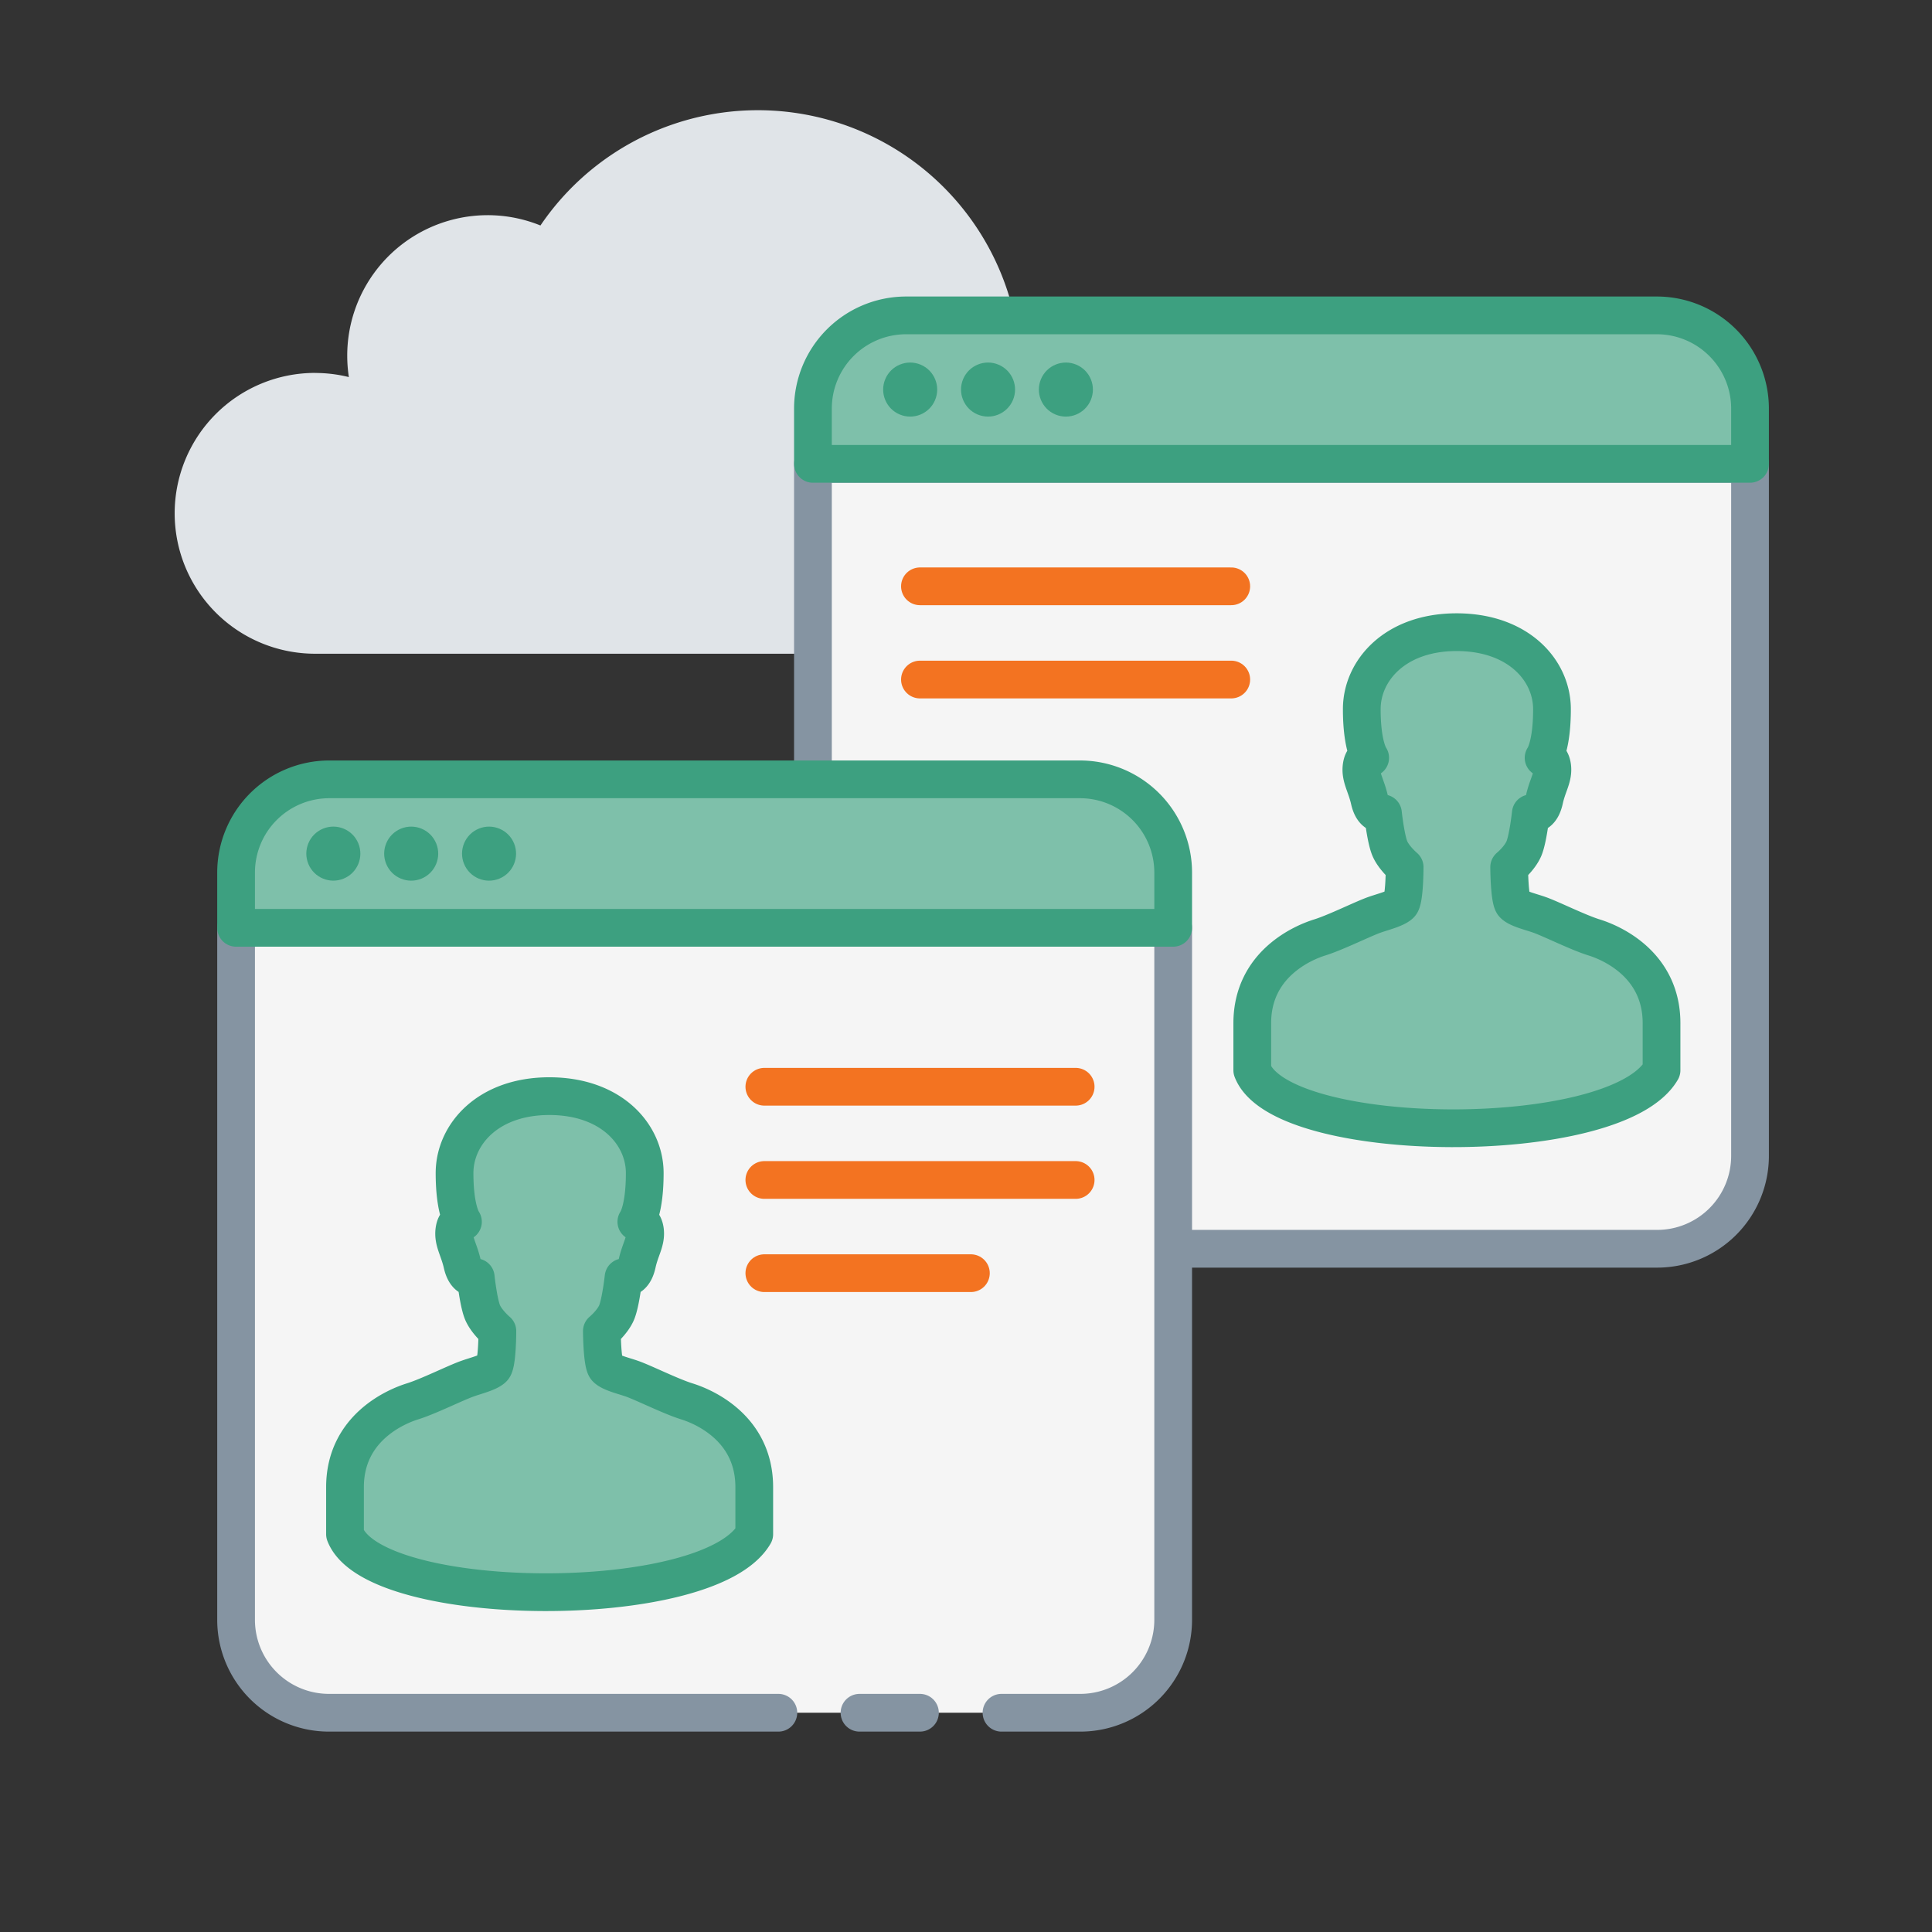 <?xml version="1.0" encoding="UTF-8"?>
<svg xmlns="http://www.w3.org/2000/svg" id="Layer_1" data-name="Layer 1" viewBox="0 0 1024 1024">
  <rect x="0" y="0" width="1024" height="1024" fill="#333333" stroke="none"/>
  <defs>
    <style>.cls-1{fill:#e0e4e8;}.cls-2{fill:#f5f5f5;stroke:#8594a2;}.cls-2,.cls-3,.cls-5{stroke-linecap:round;stroke-linejoin:round;stroke-width:20px;}.cls-3{fill:#7ec0aa;stroke:#3da080;}.cls-4{fill:#3da080;}.cls-5{fill:none;stroke:#f37321;}</style>
  </defs>
  <path class="cls-1" d="M167,197.68a74.36,74.36,0,0,1,17.9,2.18,75.8,75.8,0,0,1-.86-11.35,74.43,74.43,0,0,1,102.41-69,139.23,139.23,0,0,1,254.47,78.14,74.42,74.42,0,0,1,0,148.84H167a74.42,74.42,0,1,1,0-148.84Z"></path>
  <path class="cls-2" d="M430.87,245.86H927.55a0,0,0,0,1,0,0V612.63a49.24,49.24,0,0,1-49.24,49.24H480.11a49.24,49.24,0,0,1-49.24-49.24V245.86A0,0,0,0,1,430.87,245.86Z"></path>
  <path class="cls-3" d="M480.29,167.16H878.13a49.42,49.42,0,0,1,49.42,49.42v29.27a0,0,0,0,1,0,0H430.87a0,0,0,0,1,0,0V216.58A49.42,49.42,0,0,1,480.29,167.16Z"></path>
  <circle class="cls-4" cx="482.45" cy="206.51" r="14.32" transform="translate(104.13 570.22) rotate(-67.05)"></circle>
  <circle class="cls-4" cx="523.71" cy="206.51" r="14.32" transform="translate(129.31 608.21) rotate(-67.05)"></circle>
  <circle class="cls-4" cx="564.97" cy="206.51" r="14.32" transform="translate(154.48 646.21) rotate(-67.05)"></circle>
  <path class="cls-3" d="M844.91,496.86c-8.74-2.72-23-9.92-29.26-12.08-4.37-1.53-11.31-3.14-13.5-5.58s-2.26-19.59-2.26-19.59,5.46-4.53,7.72-9.62,3.75-18.9,3.75-18.9a4.5,4.5,0,0,0,1.17.14c1.64,0,4.6-1,6-7.39,1.71-7.88,5-12,4.13-17.79-.62-3.9-2.5-4.53-3.59-4.53a3,3,0,0,0-.93.14s4.44-5.86,4.44-25.8c0-20.5-17.71-40.72-50.4-40.79s-50.41,20.29-50.41,40.79c0,19.87,4.45,25.8,4.45,25.8a3.05,3.05,0,0,0-.94-.14c-1.17,0-3,.63-3.58,4.53-.86,5.79,2.34,10,4.13,17.79,1.4,6.41,4.37,7.39,6,7.39a4.5,4.5,0,0,0,1.17-.14S734.5,445,736.76,450s7.73,9.62,7.73,9.62,0,17.22-2.26,19.59-9.13,4.05-13.5,5.58c-6.24,2.16-20.52,9.36-29.26,12.08s-35.74,14.08-35.74,45.46v24.91c15.52,40.26,192.63,41.76,216.92,0V542.32C880.65,510.94,853.73,499.58,844.91,496.86Z"></path>
  <path class="cls-5" d="M487.59,310.76h165"></path>
  <path class="cls-5" d="M487.59,360.17h165"></path>
  <path class="cls-2" d="M530.82,907.79h41.74a49.25,49.25,0,0,0,49.25-49.25V491.77H125.13V858.54a49.25,49.25,0,0,0,49.24,49.25H412.54"></path>
  <path class="cls-3" d="M174.55,413.07H572.39a49.42,49.42,0,0,1,49.42,49.42v29.27a0,0,0,0,1,0,0H125.13a0,0,0,0,1,0,0V462.49A49.42,49.42,0,0,1,174.55,413.07Z"></path>
  <circle class="cls-4" cx="176.7" cy="452.42" r="14.32" transform="translate(-158.42 100.85) rotate(-22.29)"></circle>
  <circle class="cls-4" cx="217.97" cy="452.42" r="14.32" transform="translate(-155.34 116.51) rotate(-22.29)"></circle>
  <circle class="cls-4" cx="259.23" cy="452.42" r="14.32" transform="translate(-152.25 132.16) rotate(-22.29)"></circle>
  <line class="cls-2" x1="455.55" y1="907.79" x2="487.59" y2="907.79"></line>
  <path class="cls-3" d="M364.05,742.76c-8.74-2.72-23-9.92-29.26-12.08-4.37-1.53-11.32-3.14-13.5-5.58S319,705.51,319,705.51s5.46-4.53,7.72-9.62S330.5,677,330.5,677a4.41,4.41,0,0,0,1.17.14c1.63,0,4.6-1,6-7.39,1.72-7.88,5-12,4.14-17.79-.62-3.9-2.5-4.53-3.59-4.53a3.05,3.05,0,0,0-.94.14s4.45-5.86,4.45-25.8c0-20.5-17.71-40.72-50.4-40.79s-50.41,20.29-50.41,40.79c0,19.87,4.45,25.8,4.45,25.8a3.05,3.05,0,0,0-.94-.14c-1.17,0-3,.63-3.59,4.53-.85,5.79,2.34,10,4.14,17.79,1.4,6.41,4.37,7.39,6,7.39a4.5,4.5,0,0,0,1.17-.14s1.48,13.88,3.74,18.9,7.73,9.62,7.73,9.62,0,17.22-2.27,19.59-9.12,4-13.49,5.58c-6.25,2.16-20.53,9.36-29.26,12.08s-35.74,14.08-35.74,45.46v24.91c15.52,40.26,192.63,41.76,216.91,0V788.22C399.78,756.84,372.86,745.48,364.05,742.76Z"></path>
  <path class="cls-5" d="M405.12,576h165"></path>
  <path class="cls-5" d="M405.12,625.41h165"></path>
  <path class="cls-5" d="M405.12,674.81H514.59"></path>
</svg>
